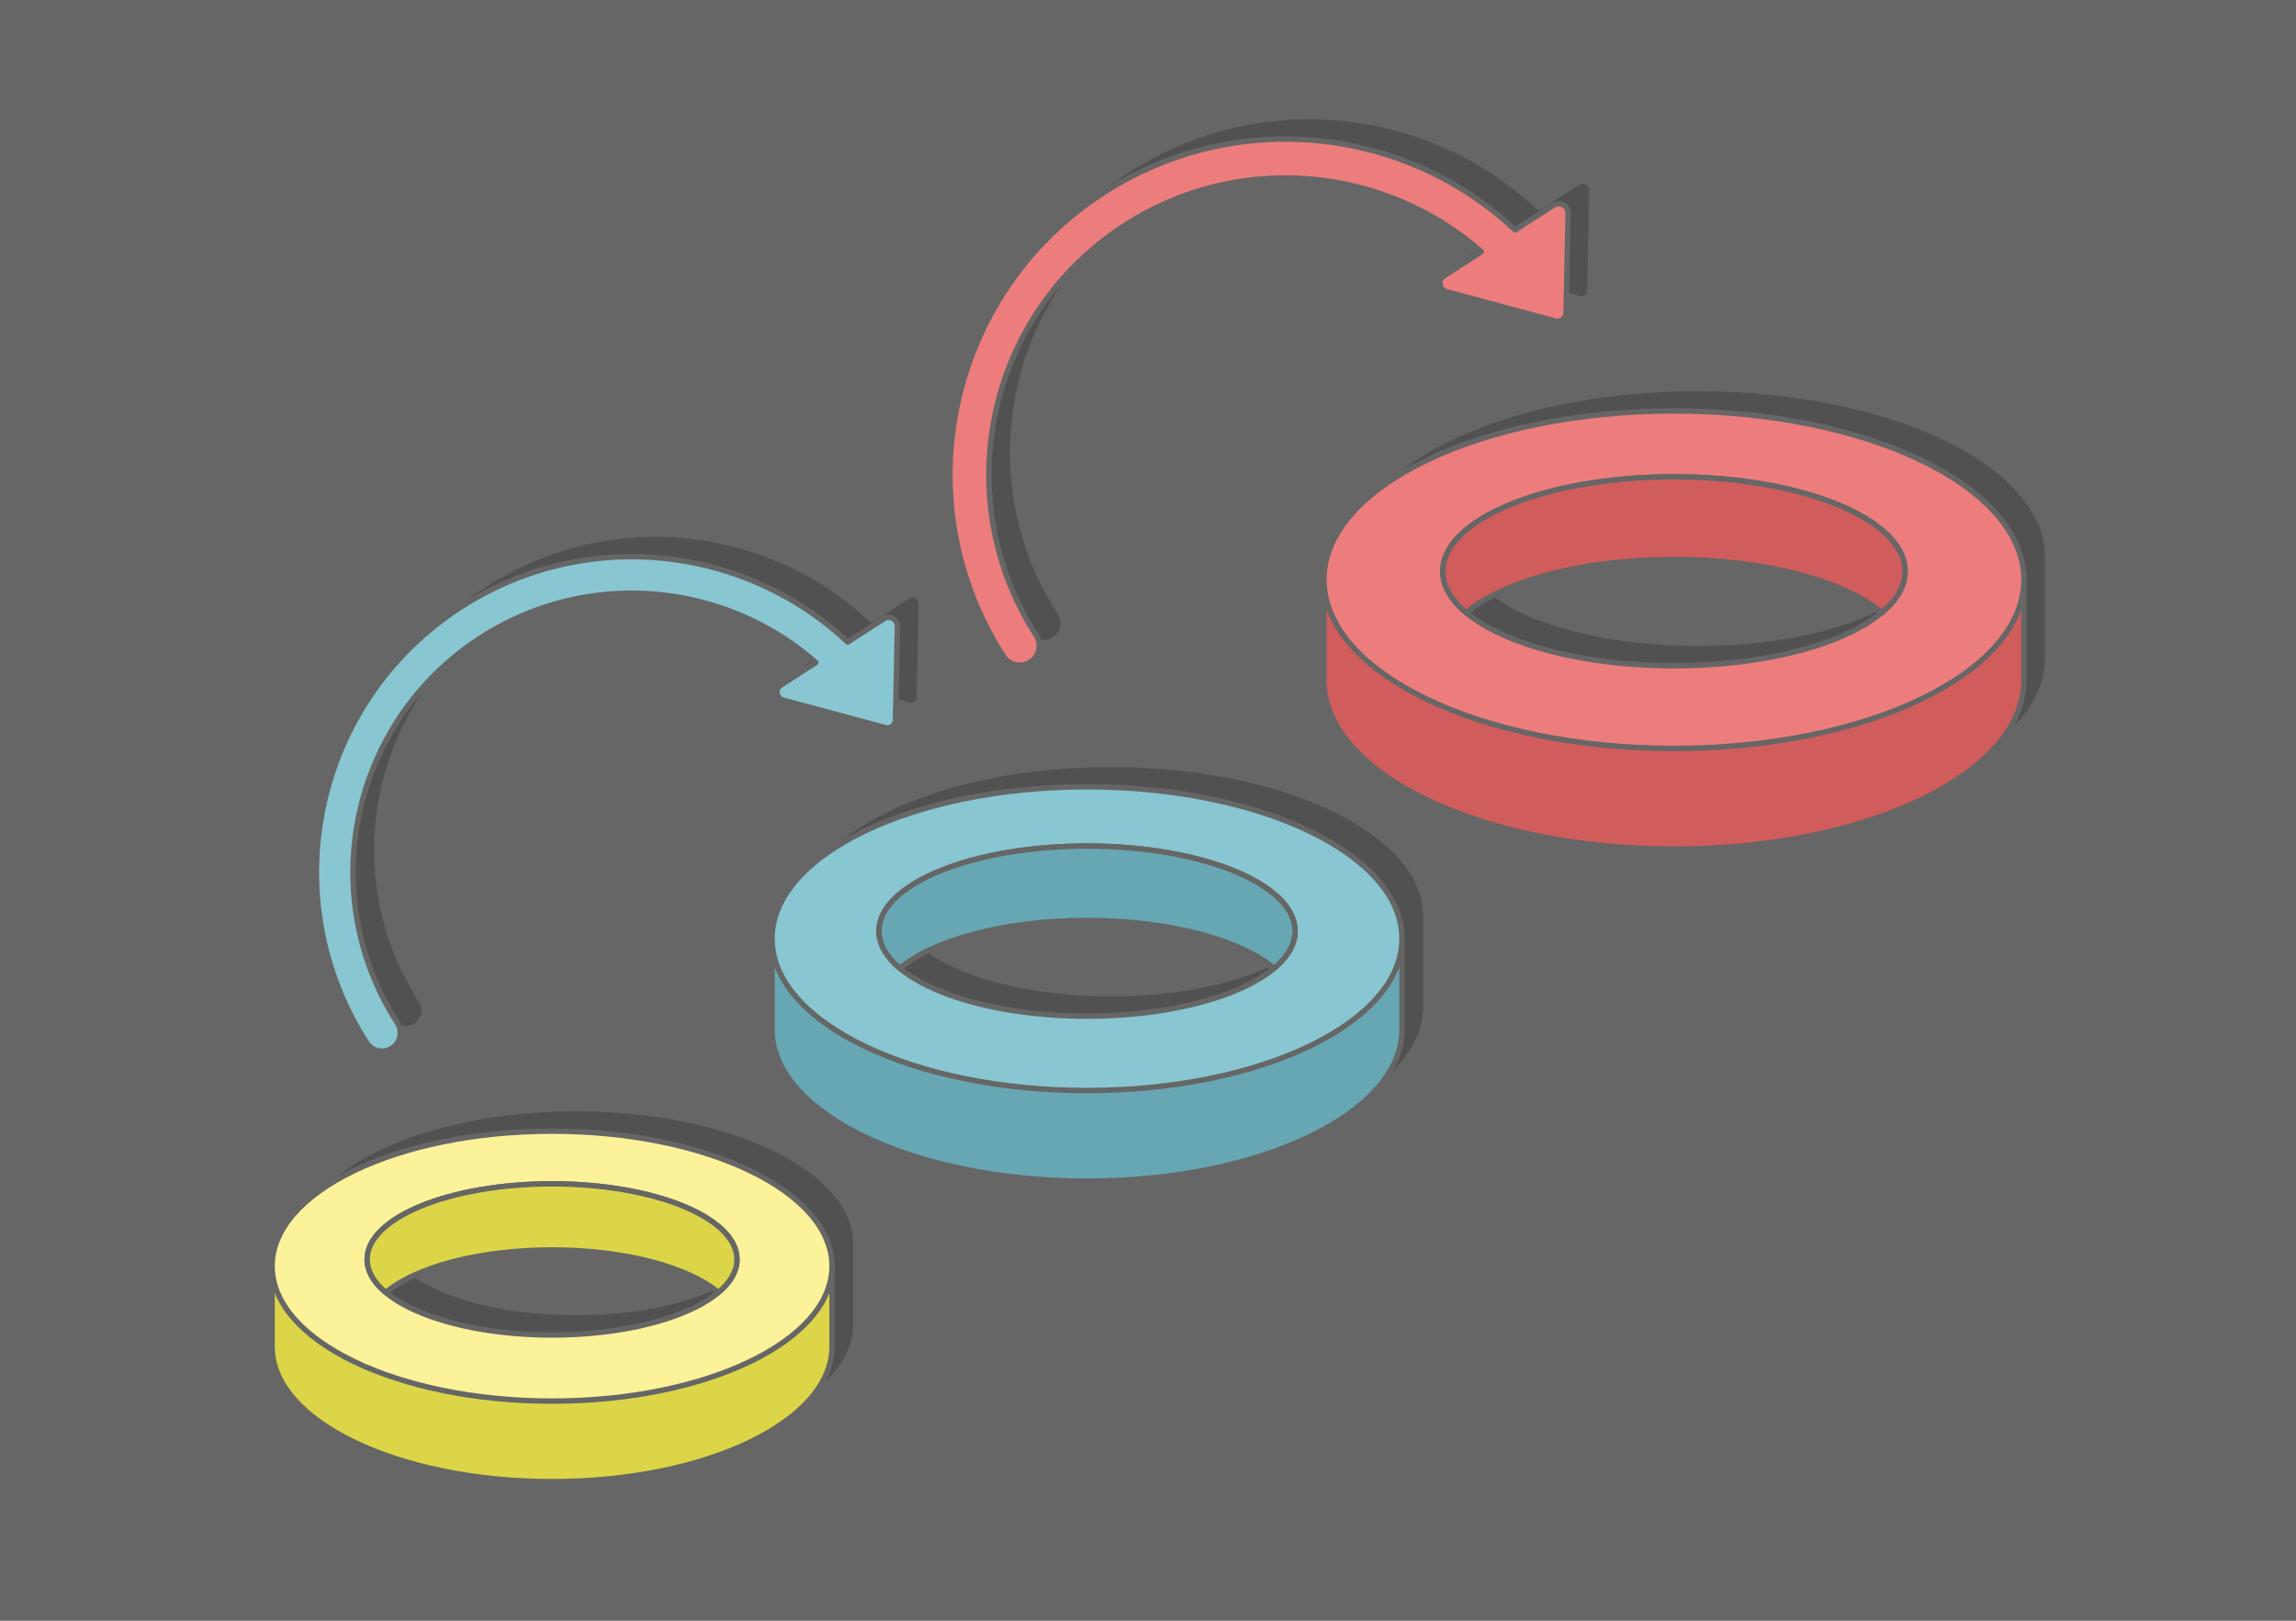 <?xml version="1.0" encoding="UTF-8"?>
<!DOCTYPE svg PUBLIC "-//W3C//DTD SVG 1.1//EN" "http://www.w3.org/Graphics/SVG/1.1/DTD/svg11.dtd">
<!-- Creator: CorelDRAW 2020 (64-Bit) -->
<svg xmlns="http://www.w3.org/2000/svg" xml:space="preserve" width="425px" height="300px" version="1.1" style="shape-rendering:geometricPrecision; text-rendering:geometricPrecision; image-rendering:optimizeQuality; fill-rule:evenodd; clip-rule:evenodd"
viewBox="0 0 301041.9 212500"
 xmlns:xlink="http://www.w3.org/1999/xlink"
 xmlns:xodm="http://www.corel.com/coreldraw/odm/2003">
 <defs>
  <style type="text/css">
   <![CDATA[
    .str0 {stroke:#666666;stroke-width:708.4;stroke-linecap:round;stroke-linejoin:round;stroke-miterlimit:2.613}
    .fil1 {fill:#515151}
    .fil0 {fill:#666666}
    .fil6 {fill:#66A7B3}
    .fil7 {fill:#88C6D1}
    .fil4 {fill:#D15C5C}
    .fil8 {fill:#DBD547}
    .fil5 {fill:#ED7D7D}
    .fil9 {fill:#FBF299}
    .fil2 {fill:#88C6D1;fill-rule:nonzero}
    .fil3 {fill:#ED7D7D;fill-rule:nonzero}
   ]]>
  </style>
 </defs>
 <g id="Layer_x0020_1">
  <g id="_2925383551168">
   <rect class="fil0" x="0.1" width="301041.6" height="212500"/>
   <path class="fil1 str0" d="M112218.7 163065.1l0 10561.7c0,9774.3 -16435.3,17698.2 -36709.5,17698.2 -20274.2,0 -36709.6,-7923.9 -36709.6,-17698.2l0 -10561.7c0,-9774.4 16435.4,-17698 36709.6,-17698 20274.2,0 36709.5,7923.6 36709.5,17698zm85131.2 -133000.5c-5032.5,-4424.3 -11057.5,-7398.1 -17427.8,-8779.3 -9726.9,-2109.3 -20258.9,-507.6 -29290.3,5304.8 -9030.9,5812.4 -14851.3,14735.2 -16960.7,24462.1 -2109,9726.9 -507.6,20258.9 5305.1,29290.3 762.7,1185.2 420.1,2764.5 -764.9,3527.2 -1185.1,762.7 -2764.4,420.3 -3527.4,-764.9 -6574.8,-10216 -8386.2,-22130.2 -6000.3,-33134.2 2386.1,-11003.9 8970.1,-21097.6 19185.9,-27672.5 10216,-6575.1 22130.2,-8386.7 33134.2,-6000.3 7665.5,1662 14888.8,5361.3 20789,10906.2l5036.8 -3243.1c858.8,-552.8 1991.3,136.5 1895.2,1108.1l-264.8 12993.9c-13.1,645.7 -566.5,1150.9 -1236.1,1128.4l-14398.6 -3870.7c-1011.4,-273.3 -1214.6,-1561 -372.3,-2102.6l4897 -3153.4zm-87253.9 53863.2c-4730,-4158.7 -10393,-6953.7 -16380.5,-8252.1 -9142.5,-1982.4 -19041.9,-477.1 -27530.4,4986.2 -8488.4,5463 -13959,13849.8 -15941.4,22992.1 -1982.4,9142.5 -477.1,19041.8 4986,27530.3 716.9,1114 395.1,2598.2 -718.9,3315.1 -1113.9,717 -2598.4,395.2 -3315.4,-718.8 -6179.7,-9601.9 -7882.3,-20800.5 -5639.7,-31143.2 2242.7,-10342.7 8431.2,-19830 18033.1,-26009.7 9602.2,-6180 20800.3,-7882.6 31143.2,-5639.7 7204.8,1562.1 13994.1,5039.2 19539.9,10250.9l4734 -3048.3c807.4,-519.6 1871.9,128.3 1781.4,1041.4l-248.7 12213.3c-12.6,606.9 -532.8,1081.8 -1161.9,1060.4l-13533.4 -3637.7c-950.9,-257 -1141.8,-1467.4 -350.1,-1976.3l4602.8 -2963.9zm139766.3 -6545.7c-4918.8,-4124.4 -15275.7,-6966.8 -27258.1,-6966.8 -11982.5,0 -22339.6,2842.4 -27258.4,6966.8 4919,4124.5 15275.9,6966.3 27258.4,6966.3 11982.1,0 22339.6,-2842.4 27258.1,-6966.3zm-27258.1 -26441.3c25343.1,0 45887.6,9904.7 45887.6,22123.1l0 13201.9c0,12218.3 -20544.5,22123.3 -45887.6,22123.3 -25343.2,0 -45887.7,-9905 -45887.7,-22123.3l0 -13201.9c0,-12218.4 20544.5,-22123.1 45887.7,-22123.1zm-52423.2 73075.7c-4426.7,-3712.2 -13748.1,-6270.2 -24532.5,-6270.2 -10784.4,0 -20105.8,2558 -24532.7,6270.2 4427.2,3711.9 13748.5,6269.6 24532.7,6269.6 10783.4,0 20105.5,-2557.7 24532.5,-6269.6zm-24532.5 -23797.6c22809.2,0 41299.3,8914.4 41299.3,19910.9l0 11882c0,10996.5 -18490.1,19911.2 -41299.3,19911.2 -22809.2,0 -41299.3,-8914.7 -41299.3,-19911.2l0 -11882c0,-10996.5 18490.1,-19910.9 41299.3,-19910.9zm-48333.3 66301.1c-3934.6,-3299.7 -12220.2,-5573.4 -21806,-5573.4 -9585.9,0 -17871.4,2273.7 -21806.3,5573.4 3935.4,3299.3 12220.7,5572.7 21806.3,5572.7 9585.6,0 17870.9,-2273.1 21806,-5572.7z"/>
   <g>
    <path class="fil2 str0" d="M106971.5 86868.7c-4730,-4158.7 -10393,-6953.7 -16380.5,-8252.1 -9142.5,-1982.5 -19041.9,-477.1 -27530.4,4986.2 -8488.5,5463 -13959,13849.8 -15941.4,22992 -1982.5,9142.5 -477.1,19041.9 4985.9,27530.4 717,1113.9 395.2,2598.2 -718.8,3315.1 -1114,717 -2598.4,395.2 -3315.4,-718.8 -6179.7,-9601.9 -7882.4,-20800.5 -5639.7,-31143.2 2242.7,-10342.7 8431.2,-19830 18033.1,-26009.7 9602.2,-6180 20800.3,-7882.7 31143.2,-5639.7 7204.8,1562.1 13994.1,5039.2 19539.8,10250.8l4734.1 -3048.2c807.4,-519.6 1871.8,128.2 1781.4,1041.4l-248.8 12213.2c-12.5,607 -532.7,1081.9 -1161.8,1060.5l-13533.4 -3637.8c-950.9,-257 -1141.8,-1467.3 -350.2,-1976.2l4602.9 -2963.9z"/>
    <path class="fil3 str0" d="M194225.4 33005.4c-5032.5,-4424.3 -11057.5,-7398 -17427.8,-8779.2 -9727,-2109.3 -20258.9,-507.6 -29290.3,5304.8 -9030.9,5812.4 -14851.3,14735.1 -16960.7,24462.1 -2109.1,9726.9 -507.6,20258.9 5305.1,29290.3 762.7,1185.2 420,2764.4 -764.9,3527.2 -1185.2,762.7 -2764.4,420.3 -3527.4,-764.9 -6574.9,-10216.1 -8386.2,-22130.3 -6000.3,-33134.2 2386.1,-11004 8970.1,-21097.7 19185.9,-27672.5 10216,-6575.1 22130.2,-8386.8 33134.2,-6000.4 7665.5,1662 14888.8,5361.3 20789,10906.3l5036.8 -3243.1c858.8,-552.9 1991.3,136.5 1895.1,1108l-264.7 12993.9c-13.1,645.8 -566.5,1150.9 -1236.1,1128.5l-14398.6 -3870.7c-1011.4,-273.3 -1214.6,-1561 -372.4,-2102.6l4897.1 -3153.5z"/>
    <g>
     <g>
      <path class="fil4 str0" d="M256303.8 76004.7l9063.5 0 0 13201.9c0,12218.3 -20544.5,22123.3 -45887.7,22123.3 -25343.1,0 -45887.6,-9905 -45887.6,-22123.3l0 -13201.9 9063.5 0c19369.8,21184.4 56403.3,24933 73648.3,0z"/>
      <path class="fil5 str0" d="M219479.6 53881.7c25343.2,0 45887.7,9904.7 45887.7,22123 0,12218.3 -20544.5,22123.3 -45887.7,22123.3 -25343.1,0 -45887.6,-9905 -45887.6,-22123.3 0,-12218.3 20544.5,-22123 45887.6,-22123zm0 8635.7c16738.2,0 30307.2,5545.5 30307.2,12385.9 0,6840.7 -13569,12385.9 -30307.2,12385.9 -16738.4,0 -30307.3,-5545.2 -30307.3,-12385.9 0,-6840.4 13568.9,-12385.9 30307.3,-12385.9z"/>
      <path class="fil4 str0" d="M219479.6 62517.4c16738.2,0 30307.2,5545.5 30307.2,12385.9 0,1943.7 -1096.6,3782.6 -3049.1,5419.7 -4918.7,-4124.4 -15275.6,-6966.8 -27258.1,-6966.8 -11982.4,0 -22339.6,2842.4 -27258.3,6966.8 -1953.6,-1637.4 -3049,-3476.3 -3049,-5419.7 0,-6840.4 13568.9,-12385.9 30307.3,-12385.9z"/>
     </g>
     <g>
      <path class="fil6 str0" d="M175666.2 123070.9l8157.3 0 0 11881.5c0,10997 -18490.3,19911.4 -41299.5,19911.4 -22809.2,0 -41299.3,-8914.4 -41299.3,-19911.4l0 -11881.5 8157 0c17433.2,19066 50763.9,22439.7 66284.5,0z"/>
      <path class="fil7 str0" d="M142524 103159.7c22809.2,0 41299.3,8914.5 41299.3,19910.9 0,10996.8 -18490.1,19911.4 -41299.3,19911.4 -22809.2,0 -41299.3,-8914.6 -41299.3,-19911.4 0,-10996.4 18490.1,-19910.9 41299.3,-19910.9zm0 7772.4c15064.4,0 27276.8,4991 27276.8,11147.4 0,6156.7 -12212.4,11147.5 -27276.8,11147.5 -15064.7,0 -27277.1,-4990.8 -27277.1,-11147.5 0,-6156.4 12212.4,-11147.4 27277.1,-11147.4z"/>
      <path class="fil6 str0" d="M142524 110932.1c15064.4,0 27276.8,4991 27276.8,11147.4 0,1749.3 -987.1,3404.3 -2744.3,4877.8 -4426.7,-3712.1 -13748.1,-6270.2 -24532.5,-6270.2 -10784.4,0 -20105.8,2558.1 -24532.8,6270.2 -1758.3,-1473.7 -2744.3,-3128.8 -2744.3,-4877.8 0,-6156.4 12212.4,-11147.4 27277.1,-11147.4z"/>
     </g>
     <g>
      <path class="fil8 str0" d="M101843.7 166006.2l7250.5 0 0 10561.2c0,9774.6 -16435.4,17698.4 -36709.5,17698.4 -20274.2,0 -36709.6,-7923.8 -36709.6,-17698.4l0 -10561.2 7250.8 0c15495.5,16947 45121.8,19946 58917.8,0z"/>
      <path class="fil9 str0" d="M72384.7 148308c20274.1,0 36709.5,7923.6 36709.5,17698.2 0,9774.3 -16435.4,17698.2 -36709.5,17698.2 -20274.2,0 -36709.6,-7923.9 -36709.6,-17698.2 0,-9774.6 16435.4,-17698.2 36709.6,-17698.2zm0 6908.4c13390.3,0 24245.2,4436.4 24245.2,9908.7 0,5472.4 -10854.9,9908.5 -24245.2,9908.5 -13390.7,0 -24245.5,-4436.1 -24245.5,-9908.5 0,-5472.3 10854.8,-9908.7 24245.5,-9908.7z"/>
      <path class="fil8 str0" d="M72384.7 155216.4c13390.3,0 24245.2,4436.4 24245.2,9908.7 0,1554.7 -877.1,3026 -2439.2,4335.7 -3934.9,-3299.6 -12220.2,-5573.6 -21806,-5573.6 -9585.9,0 -17871.5,2274 -21806.4,5573.6 -1562.9,-1309.9 -2439.1,-2781 -2439.1,-4335.7 0,-5472.3 10854.8,-9908.7 24245.5,-9908.7z"/>
     </g>
    </g>
   </g>
  </g>
 </g>
</svg>
